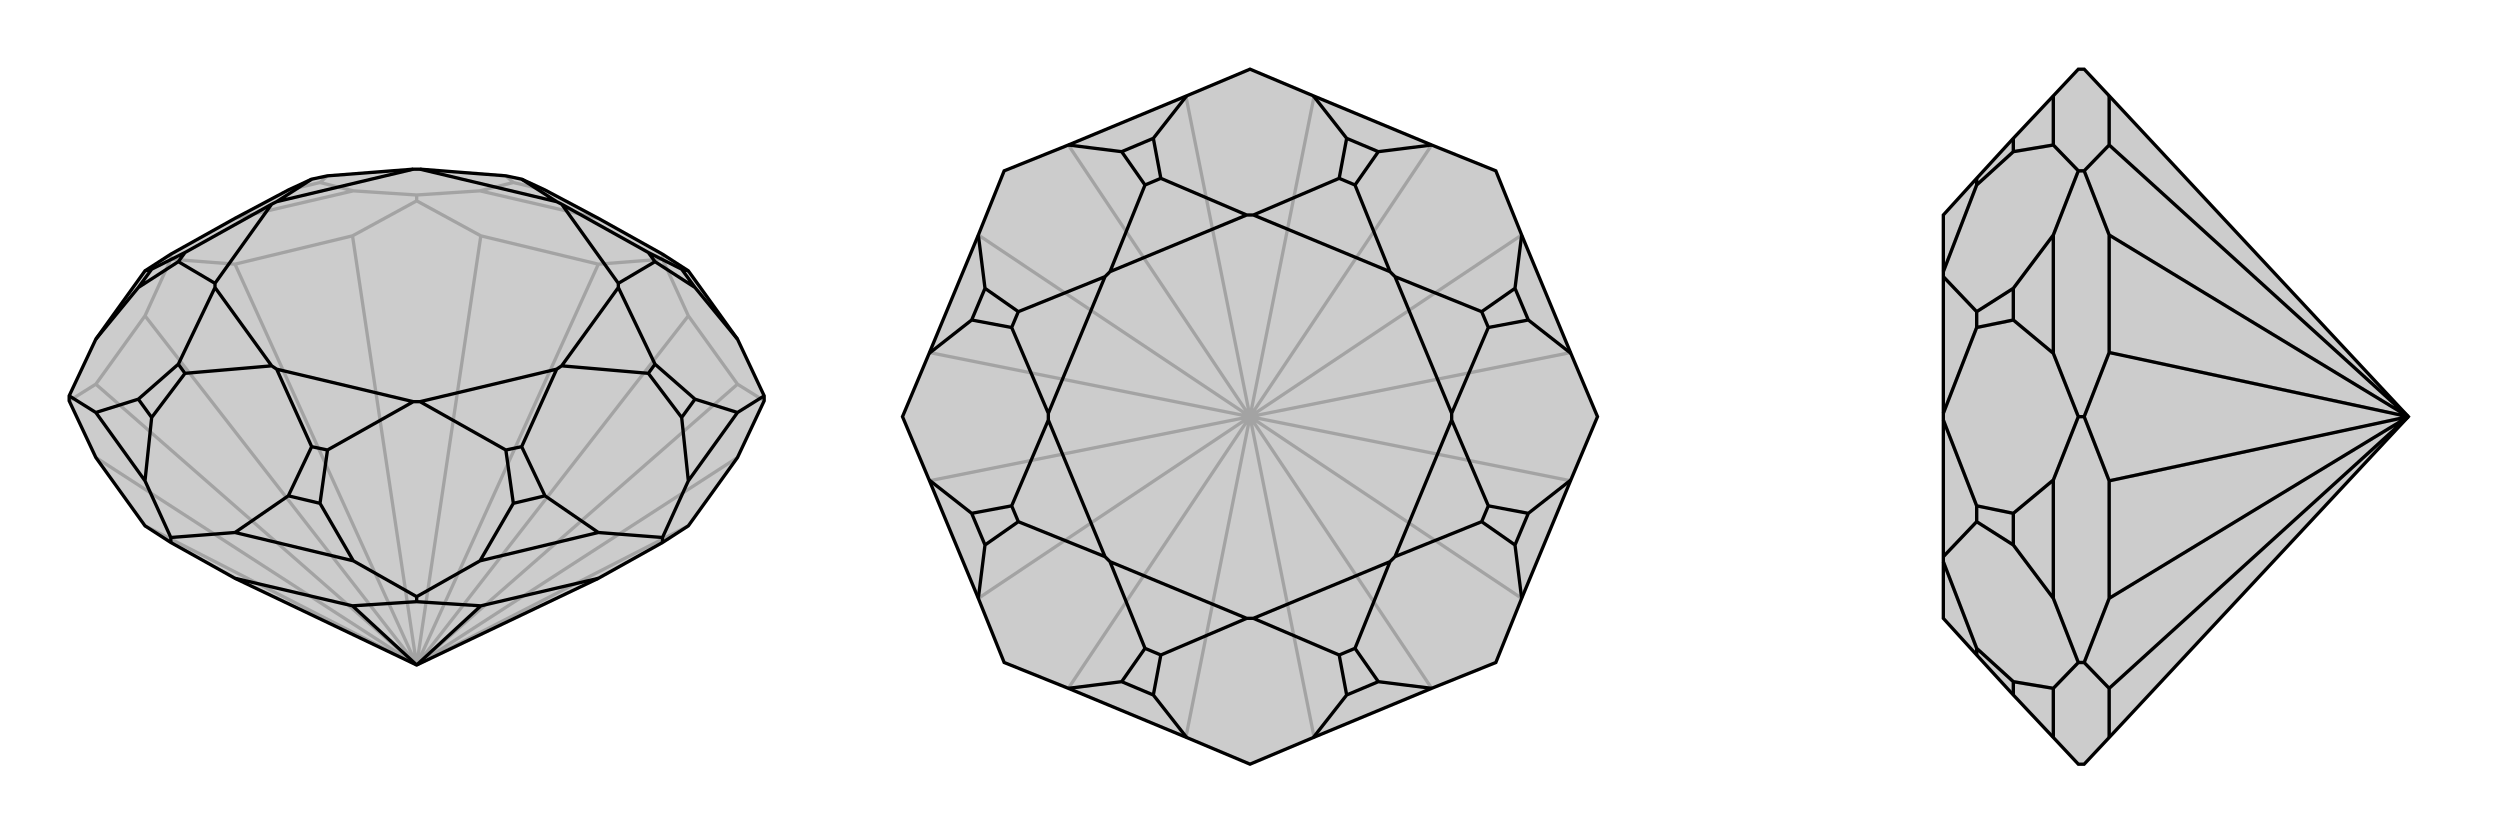 <svg xmlns="http://www.w3.org/2000/svg" viewBox="0 0 3000 1000">
    <g stroke="currentColor" stroke-width="4" fill="none" transform="translate(0 -20)">
        <path fill="currentColor" stroke="none" fill-opacity=".2" d="M282,714L500,818L718,714L795,671L826,651L885,569L917,501L917,495L885,427L826,345L795,325L718,282L654,248L626,235L607,231L504,223L496,223L393,231L374,235L346,248L282,282L205,325L174,345L115,427L83,495L83,501L115,569L174,651L205,671z" />
<path stroke-opacity=".2" d="M795,331L795,325M500,261L500,254M205,331L205,325M500,818L826,651M917,501L885,481M500,818L885,569M885,481L826,399M500,818L885,481M795,331L826,399M795,331L718,337M500,818L826,399M718,337L577,303M500,818L718,337M500,261L577,303M500,261L423,303M500,818L577,303M423,303L282,337M500,818L423,303M205,331L282,337M205,331L174,399M500,818L282,337M174,399L115,481M500,818L174,399M83,501L115,481M500,818L115,481M500,818L174,651M500,818L115,569M500,254L576,249M500,254L424,249M282,282L424,249M424,249L384,239M718,282L576,249M576,249L616,239M393,231L384,239M346,248L384,239M607,231L616,239M654,248L616,239" />
<path d="M282,714L500,818L718,714L795,671L826,651L885,569L917,501L917,495L885,427L826,345L795,325L718,282L654,248L626,235L607,231L504,223L496,223L393,231L374,235L346,248L282,282L205,325L174,345L115,427L83,495L83,501L115,569L174,651L205,671z" />
<path d="M500,742L500,736M795,671L795,665M205,671L205,665M282,714L423,747M500,742L423,747M500,742L577,747M423,747L500,818M577,747L718,714M577,747L500,818M917,495L885,515M795,665L718,659M795,665L826,597M500,736L424,693M500,736L576,693M205,665L282,659M205,665L174,597M83,495L115,515M674,265L778,323M742,360L786,334M742,365L786,457M674,459L778,468M668,463L626,556M504,502L607,560M496,502L393,560M332,463L374,556M326,459L222,468M258,365L214,457M258,360L214,334M326,265L222,323M332,262L374,235M668,262L626,235M674,265L668,262M742,360L742,365M674,459L668,463M504,502L496,502M332,463L326,459M258,365L258,360M326,265L332,262M674,265L742,360M742,365L674,459M668,463L504,502M496,502L332,463M326,459L258,365M258,360L326,265M332,262L496,223M668,262L504,223M826,345L818,343M885,427L834,365M885,515L826,597M885,515L834,499M826,597L818,521M718,659L576,693M718,659L654,615M576,693L616,624M424,693L282,659M424,693L384,624M282,659L346,615M174,597L115,515M174,597L182,521M115,515L166,499M115,427L166,365M174,345L182,343M778,323L818,343M786,334L834,365M778,323L786,334M818,343L834,365M786,457L834,499M778,468L818,521M786,457L778,468M834,499L818,521M626,556L654,615M607,560L616,624M626,556L607,560M654,615L616,624M393,560L384,624M374,556L346,615M393,560L374,556M384,624L346,615M222,468L182,521M214,457L166,499M222,468L214,457M182,521L166,499M214,334L166,365M222,323L182,343M214,334L222,323M166,365L182,343" />
    </g>
    <g stroke="currentColor" stroke-width="4" fill="none" transform="translate(1000 0)">
        <path fill="currentColor" stroke="none" fill-opacity=".2" d="M576,115L718,174L795,205L826,282L885,424L917,500L885,576L826,718L795,795L718,826L576,885L500,917L424,885L282,826L205,795L174,718L115,576L83,500L115,424L174,282L205,205L282,174L424,115L500,83z" />
<path stroke-opacity=".2" d="M577,885L500,500M718,826L500,500M826,718L500,500M500,500L885,577M500,500L885,423M500,500L826,282M500,500L718,174M500,500L577,115M500,500L423,115M500,500L282,174M500,500L174,282M500,500L115,423M500,500L115,577M500,500L174,718M500,500L423,885M500,500L282,826" />
<path d="M576,115L718,174L795,205L826,282L885,424L917,500L885,576L826,718L795,795L718,826L576,885L500,917L424,885L282,826L205,795L174,718L115,576L83,500L115,424L174,282L205,205L282,174L424,115L500,83z" />
<path d="M504,258L607,214M668,326L626,222M674,332L778,374M742,496L786,393M742,504L786,607M674,668L778,626M668,674L626,778M504,742L607,786M496,742L393,786M332,674L374,778M326,668L222,626M258,504L214,607M258,496L214,393M326,332L222,374M496,258L393,214M332,326L374,222M504,258L496,258M668,326L674,332M742,496L742,504M674,668L668,674M504,742L496,742M332,674L326,668M258,504L258,496M326,332L332,326M504,258L668,326M674,332L742,496M742,504L674,668M668,674L504,742M496,742L332,674M326,668L258,504M258,496L326,332M496,258L332,326M576,115L616,166M718,174L654,182M826,282L818,346M885,424L834,384M885,576L834,616M826,718L818,654M718,826L654,818M576,885L616,834M424,885L384,834M282,826L346,818M174,718L182,654M115,576L166,616M115,424L166,384M174,282L182,346M424,115L384,166M282,174L346,182M607,214L616,166M626,222L654,182M607,214L626,222M616,166L654,182M778,374L818,346M786,393L834,384M778,374L786,393M818,346L834,384M786,607L834,616M778,626L818,654M786,607L778,626M834,616L818,654M626,778L654,818M607,786L616,834M626,778L607,786M654,818L616,834M393,786L384,834M374,778L346,818M393,786L374,778M384,834L346,818M222,626L182,654M214,607L166,616M222,626L214,607M182,654L166,616M214,393L166,384M222,374L182,346M214,393L222,374M166,384L182,346M393,214L384,166M374,222L346,182M393,214L374,222M384,166L346,182" />
    </g>
    <g stroke="currentColor" stroke-width="4" fill="none" transform="translate(2000 0)">
        <path fill="currentColor" stroke="none" fill-opacity=".2" d="M531,885L890,500L531,115L501,83L494,83L464,115L416,166L372,214L332,258L332,326L332,332L332,496L332,504L332,668L332,674L332,742L372,786L416,834L464,885L494,917L501,917z" />
<path stroke-opacity=".2" d="M501,205L494,205M501,500L494,500M501,795L494,795M531,115L531,174M501,205L531,174M501,205L531,282M890,500L531,174M531,282L531,423M890,500L531,282M501,500L531,423M501,500L531,577M890,500L531,423M531,577L531,718M890,500L531,577M501,795L531,718M501,795L531,826M890,500L531,718M531,885L531,826M890,500L531,826M494,795L464,718M494,795L464,826M494,500L464,424M494,500L464,576M494,205L464,174M494,205L464,282M332,674L372,778M332,668L372,626M332,504L372,607M332,496L372,393M332,332L372,374M332,326L372,222M464,885L464,826M464,826L416,818M464,718L464,576M464,718L416,654M464,576L416,616M464,424L464,282M464,424L416,384M464,282L416,346M464,115L464,174M464,174L416,182M372,778L416,818M372,786L372,778M416,834L416,818M372,626L416,654M372,607L416,616M372,626L372,607M416,654L416,616M372,393L416,384M372,374L416,346M372,393L372,374M416,384L416,346M372,222L416,182M372,214L372,222M416,166L416,182" />
<path d="M531,885L890,500L531,115L501,83L494,83L464,115L416,166L372,214L332,258L332,326L332,332L332,496L332,504L332,668L332,674L332,742L372,786L416,834L464,885L494,917L501,917z" />
<path d="M501,795L494,795M501,500L494,500M501,205L494,205M531,885L531,826M501,795L531,826M501,795L531,718M531,826L890,500M531,718L531,577M531,718L890,500M501,500L531,577M501,500L531,423M890,500L531,577M531,423L531,282M890,500L531,423M501,205L531,282M501,205L531,174M890,500L531,282M531,174L531,115M890,500L531,174M494,205L464,282M494,205L464,174M494,500L464,576M494,500L464,424M494,795L464,826M494,795L464,718M332,326L372,222M332,332L372,374M332,496L372,393M332,504L372,607M332,668L372,626M332,674L372,778M464,115L464,174M464,174L416,182M464,282L464,424M464,282L416,346M464,424L416,384M464,576L464,718M464,576L416,616M464,718L416,654M464,826L464,885M464,826L416,818M372,222L416,182M372,214L372,222M416,166L416,182M372,374L416,346M372,393L416,384M372,374L372,393M416,346L416,384M372,607L416,616M372,626L416,654M372,607L372,626M416,616L416,654M372,778L416,818M372,778L372,786M416,818L416,834" />
    </g>
</svg>